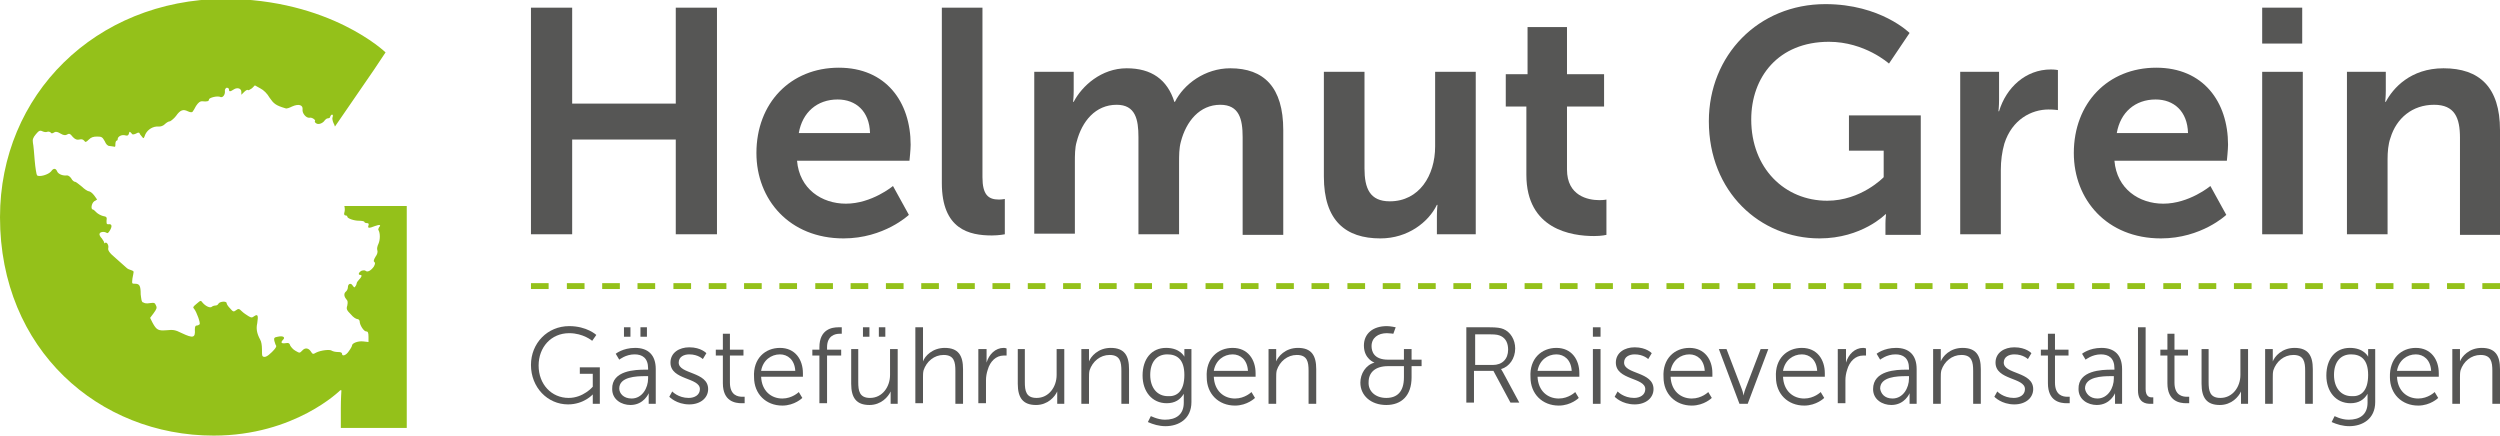 <?xml version="1.0" encoding="utf-8"?>
<!-- Generator: Adobe Illustrator 24.0.1, SVG Export Plug-In . SVG Version: 6.00 Build 0)  -->
<svg version="1.1" id="Ebene_1" xmlns="http://www.w3.org/2000/svg" xmlns:xlink="http://www.w3.org/1999/xlink" x="0px" y="0px"
	 viewBox="0 0 424.7 74.1" style="enable-background:new 0 0 424.7 74.1;" xml:space="preserve">
<style type="text/css">
	.st0{fill:#94C11A;}
	.st1{fill:#565655;}
</style>
<path class="st0" d="M58.5,35c0.1,0.4,0.1,0.8,0,1.1c-0.1,0.3,0,0.5,0.2,0.5c0.2,0,0.3,0.1,0.3,0.2c0,0.3,1.1,0.7,2,0.7
	c0.5,0,0.9,0.1,0.9,0.2c0,0.1,0.2,0.2,0.4,0.2c0.3,0,0.4,0.1,0.3,0.4c-0.2,0.5,0.1,0.5,1.1,0.1c0.8-0.3,1.1-0.2,0.7,0.2
	c-0.1,0.2-0.2,0.4-0.1,0.5c0.3,0.5,0.3,1.6,0,2.3c-0.2,0.4-0.3,0.9-0.2,1.1c0.1,0.3,0,0.7-0.3,1.1c-0.3,0.5-0.4,0.8-0.2,0.9
	c0.2,0.2,0.1,0.4-0.1,0.8C63,46,62.4,46.3,62.1,46c-0.1-0.1-0.4-0.1-0.7,0c-0.5,0.3-0.6,0.7-0.2,0.7c0.4,0,0.2,0.4-0.2,0.8
	c-0.2,0.2-0.4,0.5-0.4,0.6c0,0.1-0.1,0.4-0.2,0.5c-0.2,0.3-0.2,0.3-0.5-0.1c-0.3-0.5-0.8-0.3-0.8,0.3c0,0.2-0.1,0.5-0.3,0.7
	c-0.4,0.3-0.4,0.8,0,1.3c0.3,0.3,0.3,0.5,0.2,1.1c-0.2,0.6-0.1,0.8,0.6,1.5c0.4,0.5,0.9,0.8,1.1,0.8c0.2,0,0.4,0.2,0.4,0.4
	c0,0.6,0.7,1.7,1.1,1.7c0.3,0,0.4,0.2,0.4,0.9v0.9l-0.9-0.1c-0.9-0.1-1.9,0.3-1.9,0.7c0,0.1-0.2,0.5-0.5,0.9c-0.5,0.8-1.2,1-1.2,0.5
	c0-0.2-0.2-0.3-0.7-0.3c-0.4,0-0.8-0.1-1-0.2c-0.3-0.3-1.9-0.1-2.7,0.3c-0.5,0.3-0.6,0.3-0.9-0.2c-0.4-0.6-1-0.7-1.5-0.1
	c-0.4,0.4-0.4,0.4-1.1,0c-0.4-0.2-0.8-0.7-0.9-0.9c-0.1-0.4-0.3-0.5-0.8-0.4c-0.7,0.1-0.9-0.1-0.4-0.6c0.4-0.4,0-0.7-0.9-0.5
	c-0.6,0.1-0.7,0.2-0.6,0.7c0.1,0.3,0.2,0.7,0.3,0.8c0.1,0.2-0.1,0.5-0.7,1.1c-0.8,0.8-1.3,1-1.6,0.7v0v0l0,0
	c-0.1-0.1-0.1-0.6-0.1-1.2c0-0.6-0.1-1.3-0.3-1.6c-0.6-1.1-0.7-1.9-0.5-2.8c0.2-1.3,0.1-1.6-0.5-1.2c-0.4,0.3-0.5,0.3-1,0
	c-0.3-0.2-0.8-0.5-1.1-0.8c-0.5-0.5-0.6-0.5-1-0.2c-0.4,0.3-0.5,0.3-1-0.3c-0.3-0.3-0.6-0.7-0.6-0.9c0-0.4-1.2-0.3-1.4,0.1
	c-0.1,0.2-0.3,0.3-0.5,0.3s-0.5,0.1-0.6,0.2c-0.3,0.3-1.1-0.1-1.6-0.7c-0.3-0.4-0.3-0.4-1,0.2c-0.6,0.5-0.7,0.6-0.4,0.9
	c0.4,0.5,1.1,2.4,0.9,2.6c-0.1,0.1-0.3,0.2-0.5,0.2c-0.2,0-0.3,0.2-0.3,0.7c0.1,1.4-0.3,1.5-2.2,0.6c-1.2-0.6-1.5-0.6-2.6-0.5
	c-1.4,0.1-1.7,0-2.4-1.3l-0.4-0.8l0.6-0.8c0.5-0.7,0.6-0.9,0.4-1.3c-0.2-0.5-0.3-0.5-1.1-0.4c-0.5,0.1-0.9,0-1-0.1
	C24,51.4,24,50.7,23.9,50c0-1.5-0.2-1.8-1-1.8c-0.5,0-0.5,0-0.4-0.9c0.1-0.5,0.2-1,0.2-1.1c0-0.1-0.1-0.2-0.4-0.3s-0.6-0.2-0.8-0.4
	c-0.2-0.2-1-0.9-1.8-1.6c-1.2-1-1.4-1.4-1.3-1.8c0.1-0.5-0.3-1.1-0.6-0.8c-0.1,0.1-0.1,0-0.1-0.1s-0.2-0.4-0.4-0.7
	c-0.2-0.2-0.4-0.5-0.4-0.7c0-0.4,0.7-0.5,1.1-0.3c0.3,0.2,0.4,0.1,0.7-0.4c0.4-0.7,0.3-1.1-0.3-1c-0.3,0-0.3-0.1-0.3-0.6
	c0.1-0.6,0-0.7-0.6-0.8c-0.4-0.1-0.9-0.4-1.1-0.6s-0.5-0.5-0.6-0.5c-0.4,0-0.3-1,0.2-1.4l0.5-0.3l-0.5-0.7c-0.3-0.4-0.7-0.7-0.9-0.7
	c-0.2,0-0.8-0.4-1.2-0.8c-0.5-0.4-1-0.8-1.1-0.8c-0.2,0-0.5-0.2-0.7-0.6c-0.2-0.3-0.5-0.5-0.7-0.5c-0.7,0.1-1.5-0.2-1.7-0.7
	c-0.2-0.5-0.6-0.6-1,0c-0.5,0.6-2,1-2.4,0.7c-0.1-0.1-0.3-1.3-0.4-2.5c-0.1-1.2-0.2-2.6-0.3-3c-0.1-0.6,0-0.9,0.5-1.5
	c0.5-0.6,0.7-0.7,1.1-0.5c0.2,0.1,0.6,0.2,0.8,0.1c0.2-0.1,0.5,0,0.6,0.1c0.1,0.2,0.3,0.2,0.6,0c0.3-0.2,0.6-0.1,1.1,0.2
	c0.5,0.3,0.8,0.3,1,0.2c0.5-0.3,0.6-0.2,1.1,0.4c0.4,0.4,0.7,0.5,1.1,0.4c0.4-0.1,0.6,0,0.8,0.2c0.2,0.3,0.3,0.3,0.8-0.2
	c0.4-0.4,0.8-0.5,1.4-0.5c0.8,0,0.9,0.1,1.3,0.8c0.2,0.5,0.5,0.8,0.8,0.8c0.2,0,0.6,0.1,0.7,0.1c0.3,0.1,0.3,0,0.3-0.4
	c0-0.3,0.1-0.6,0.2-0.6c0.1,0,0.2-0.1,0.2-0.3c0-0.4,0.7-0.8,1.3-0.6c0.4,0.1,0.5,0,0.6-0.3c0.1-0.4,0.1-0.4,0.4-0.1
	c0.2,0.3,0.3,0.3,0.8,0.1c0.3-0.2,0.5-0.2,0.6-0.1c0,0.1,0.2,0.4,0.4,0.6c0.3,0.4,0.3,0.4,0.6-0.4c0.4-0.8,1.3-1.4,2.3-1.3
	c0.3,0,0.7-0.1,1-0.4c0.2-0.2,0.6-0.5,0.9-0.5c0.2-0.1,0.7-0.5,1-0.9c0.7-1,1.2-1.2,2-0.8c0.4,0.2,0.7,0.2,0.8,0.1
	c0.1-0.1,0.4-0.6,0.6-1c0.4-0.6,0.7-0.8,1-0.8c0.9,0.1,1.2,0,1.2-0.3c0-0.3,1.5-0.7,2-0.4c0.4,0.1,0.8-0.5,0.7-1.1
	c0-0.2,0.1-0.4,0.3-0.5c0.2,0,0.4,0.1,0.4,0.3c0,0.4,0.2,0.4,0.8,0c0.6-0.4,1.3-0.2,1.3,0.4v0.5l0.5-0.5c0.3-0.3,0.6-0.4,0.6-0.3
	c0.1,0.1,0.4-0.1,0.7-0.3l0.5-0.5l0.9,0.5c0.6,0.3,1.2,0.9,1.6,1.6c0.7,1,1,1.3,2.7,1.8c0.2,0.1,0.7-0.1,1.1-0.3
	c1.1-0.5,1.9-0.3,1.8,0.5c-0.1,0.6,0.6,1.5,1.2,1.4c0.4-0.1,1.1,0.4,0.9,0.6c-0.1,0.1,0.1,0.3,0.3,0.4c0.4,0.2,1.1-0.1,1.4-0.6
	c0.1-0.1,0.3-0.3,0.5-0.3c0.2,0,0.4-0.1,0.4-0.3c0.2-0.5,0.6-0.4,0.4,0.1c-0.1,0.2,0,0.7,0.2,1.1c0.1,0.1,0.1,0.3,0.2,0.5l6.6-9.6
	l2-3c0,0-9.4-9.1-27.5-9.1C16.2,0,0,16.1,0,36.9c0,22.5,16.8,37.1,36.3,37.1c13.8,0,21.5-7.7,21.5-7.7H58c0,0-0.1,1.5-0.1,3v3.4
	h11.2V35H58.5z"/>
<g>
	<path class="st0" d="M424.7,49.1h-3v-1h3V49.1z M418.7,49.1h-3v-1h3V49.1z M412.7,49.1h-3v-1h3V49.1z M406.6,49.1h-3v-1h3V49.1z
		 M400.6,49.1h-3v-1h3V49.1z M394.6,49.1h-3v-1h3V49.1z M388.6,49.1h-3v-1h3V49.1z M382.5,49.1h-3v-1h3V49.1z M376.5,49.1h-3v-1h3
		V49.1z M370.5,49.1h-3v-1h3V49.1z M364.4,49.1h-3v-1h3V49.1z M358.4,49.1h-3v-1h3V49.1z M352.4,49.1h-3v-1h3V49.1z M346.4,49.1h-3
		v-1h3V49.1z M340.3,49.1h-3v-1h3V49.1z M334.3,49.1h-3v-1h3V49.1z M328.3,49.1h-3v-1h3V49.1z M322.3,49.1h-3v-1h3V49.1z
		 M316.2,49.1h-3v-1h3V49.1z M310.2,49.1h-3v-1h3V49.1z M304.2,49.1h-3v-1h3V49.1z M298.2,49.1h-3v-1h3V49.1z M292.1,49.1h-3v-1h3
		V49.1z M286.1,49.1h-3v-1h3V49.1z M280.1,49.1h-3v-1h3V49.1z M274,49.1h-3v-1h3V49.1z M268,49.1h-3v-1h3V49.1z M262,49.1h-3v-1h3
		V49.1z M256,49.1h-3v-1h3V49.1z M249.9,49.1h-3v-1h3V49.1z M243.9,49.1h-3v-1h3V49.1z M237.9,49.1h-3v-1h3V49.1z M231.9,49.1h-3v-1
		h3V49.1z M225.8,49.1h-3v-1h3V49.1z M219.8,49.1h-3v-1h3V49.1z M213.8,49.1h-3v-1h3V49.1z M207.8,49.1h-3v-1h3V49.1z M201.7,49.1
		h-3v-1h3V49.1z M195.7,49.1h-3v-1h3V49.1z M189.7,49.1h-3v-1h3V49.1z M183.6,49.1h-3v-1h3V49.1z M177.6,49.1h-3v-1h3V49.1z
		 M171.6,49.1h-3v-1h3V49.1z M165.6,49.1h-3v-1h3V49.1z M159.5,49.1h-3v-1h3V49.1z M153.5,49.1h-3v-1h3V49.1z M147.5,49.1h-3v-1h3
		V49.1z M141.5,49.1h-3v-1h3V49.1z M135.4,49.1h-3v-1h3V49.1z M129.4,49.1h-3v-1h3V49.1z M123.4,49.1h-3v-1h3V49.1z M117.4,49.1h-3
		v-1h3V49.1z M111.3,49.1h-3v-1h3V49.1z M105.3,49.1h-3v-1h3V49.1z M99.3,49.1h-3v-1h3V49.1z M93.2,49.1h-3v-1h3V49.1z"/>
	<g>
		<path class="st1" d="M90.2,1.3h7v16.3h17.6V1.3h7v38.5h-7V23.7H97.2v16.1h-7V1.3z"/>
		<path class="st1" d="M142.5,11.5c8,0,12.2,5.8,12.2,13.1c0,0.8-0.2,2.7-0.2,2.7h-19.1c0.4,4.8,4.2,7.3,8.3,7.3c4.4,0,8-3,8-3
			l2.7,4.9c0,0-4.2,4-11.1,4c-9.2,0-14.8-6.6-14.8-14.5C128.5,17.5,134.3,11.5,142.5,11.5z M147.8,22.6c-0.1-3.7-2.4-5.7-5.5-5.7
			c-3.5,0-6,2.2-6.6,5.7H147.8z"/>
		<path class="st1" d="M160.1,1.3h6.8v28.8c0,3,1,3.8,2.8,3.8c0.5,0,1-0.1,1-0.1v6c0,0-1,0.2-2.2,0.2c-3.8,0-8.5-1-8.5-8.9V1.3z"/>
		<path class="st1" d="M175.8,12.2h6.6v3.2c0,1-0.1,1.9-0.1,1.9h0.1c1.4-2.7,4.7-5.7,9-5.7c4.2,0,6.9,1.9,8.1,5.7h0.1
			c1.5-3,5.1-5.7,9.4-5.7c5.7,0,9,3.2,9,10.5v17.8h-6.9V23.3c0-3.1-0.6-5.5-3.8-5.5c-3.5,0-5.8,2.8-6.7,6.3
			c-0.3,1.1-0.3,2.3-0.3,3.6v12.1h-6.9V23.3c0-3-0.5-5.5-3.7-5.5c-3.6,0-5.9,2.8-6.8,6.3c-0.3,1-0.3,2.3-0.3,3.5v12.1h-6.9V12.2z"/>
		<path class="st1" d="M224.9,12.2h6.9v16.4c0,3.4,0.9,5.6,4.3,5.6c5,0,7.7-4.4,7.7-9.3V12.2h6.9v27.6h-6.6v-3.1
			c0-1.1,0.1-1.9,0.1-1.9h-0.1c-1.4,2.9-4.9,5.7-9.6,5.7c-5.9,0-9.6-3-9.6-10.5V12.2z"/>
		<path class="st1" d="M259.4,18.1h-3.6v-5.5h3.7v-8h6.7v8h6.3v5.5h-6.3v10.7c0,4.5,3.6,5.2,5.5,5.2c0.8,0,1.2-0.1,1.2-0.1v6
			c0,0-0.8,0.2-2.1,0.2c-3.8,0-11.5-1.1-11.5-10.4V18.1z"/>
		<path class="st1" d="M310.1,0.7c9.4,0,14.3,4.9,14.3,4.9l-3.5,5.2c0,0-4.1-3.7-10.2-3.7c-8.6,0-13.2,6-13.2,13.2
			c0,8.3,5.7,13.8,12.9,13.8c5.8,0,9.6-4,9.6-4v-4.5h-5.9v-6h12.2v20.3h-6V38c0-0.8,0.1-1.6,0.1-1.6h-0.1c0,0-4,4.1-11.2,4.1
			c-10.1,0-18.8-7.9-18.8-19.9C290.3,9.4,298.7,0.7,310.1,0.7z"/>
		<path class="st1" d="M333,12.2h6.6v4.8c0,1-0.1,1.9-0.1,1.9h0.1c1.2-4,4.5-7.1,8.8-7.1c0.7,0,1.2,0.1,1.2,0.1v6.8
			c0,0-0.7-0.1-1.6-0.1c-2.9,0-6.2,1.7-7.5,5.8c-0.4,1.4-0.6,2.9-0.6,4.5v10.9H333V12.2z"/>
		<path class="st1" d="M366.3,11.5c8,0,12.2,5.8,12.2,13.1c0,0.8-0.2,2.7-0.2,2.7h-19.1c0.4,4.8,4.2,7.3,8.3,7.3c4.4,0,8-3,8-3
			l2.7,4.9c0,0-4.2,4-11.1,4c-9.2,0-14.8-6.6-14.8-14.5C352.3,17.5,358.1,11.5,366.3,11.5z M371.7,22.6c-0.1-3.7-2.4-5.7-5.5-5.7
			c-3.5,0-6,2.2-6.6,5.7H371.7z"/>
		<path class="st1" d="M384.3,1.3h6.8v6.1h-6.8V1.3z M384.3,12.2h6.9v27.6h-6.9V12.2z"/>
		<path class="st1" d="M398.7,12.2h6.6v3.2c0,1-0.1,1.9-0.1,1.9h0.1c1.2-2.3,4.2-5.7,9.8-5.7c6.1,0,9.6,3.2,9.6,10.5v17.8h-6.8V23.4
			c0-3.4-0.9-5.6-4.4-5.6c-3.7,0-6.4,2.3-7.4,5.6c-0.4,1.1-0.5,2.4-0.5,3.7v12.7h-6.9V12.2z"/>
	</g>
	<g>
		<path class="st1" d="M96.7,55.4c3,0,4.6,1.5,4.6,1.5l-0.7,1c0,0-1.5-1.3-3.9-1.3c-3.1,0-5.2,2.4-5.2,5.5c0,3.2,2.2,5.5,5.1,5.5
			c2.5,0,4.1-1.9,4.1-1.9v-2.2h-2.2v-1.1h3.4v6.2h-1.2v-1c0-0.3,0-0.6,0-0.6h0c0,0-1.5,1.7-4.2,1.7c-3.5,0-6.3-2.9-6.3-6.7
			C90.2,58.3,93,55.4,96.7,55.4z"/>
		<path class="st1" d="M109.6,62.8h0.5v-0.2c0-1.8-1-2.4-2.3-2.4c-1.5,0-2.6,0.9-2.6,0.9l-0.6-1c0,0,1.2-1,3.3-1
			c2.2,0,3.5,1.2,3.5,3.6v5.9h-1.2v-1c0-0.5,0-0.8,0-0.8h0c0,0-0.8,2-3.1,2c-1.5,0-3.1-0.9-3.1-2.7C103.9,62.9,108,62.8,109.6,62.8z
			 M107.3,67.7c1.8,0,2.8-1.8,2.8-3.4v-0.4h-0.5c-1.5,0-4.4,0.1-4.4,2.1C105.2,66.8,105.9,67.7,107.3,67.7z M106,55.6h1.1v1.6H106
			V55.6z M108.8,55.6h1.1v1.6h-1.1V55.6z"/>
		<path class="st1" d="M114.2,66.5c0,0,1,1.1,2.8,1.1c1,0,1.9-0.5,1.9-1.5c0-2-5-1.5-5-4.5c0-1.7,1.5-2.6,3.2-2.6c2,0,2.9,1,2.9,1
			l-0.6,1c0,0-0.8-0.8-2.3-0.8c-0.9,0-1.8,0.4-1.8,1.4c0,2,5,1.5,5,4.5c0,1.5-1.3,2.6-3.2,2.6c-2.2,0-3.4-1.3-3.4-1.3L114.2,66.5z"
			/>
		<path class="st1" d="M122.8,60.4h-1.2v-1h1.2v-2.7h1.2v2.7h2.3v1H124v4.6c0,2.2,1.4,2.4,2.1,2.4c0.3,0,0.4,0,0.4,0v1.1
			c0,0-0.2,0-0.5,0c-1.1,0-3.2-0.3-3.2-3.4V60.4z"/>
		<path class="st1" d="M132.5,59.1c2.6,0,3.9,2,3.9,4.3c0,0.2,0,0.6,0,0.6h-7.1c0.1,2.4,1.7,3.7,3.6,3.7c1.7,0,2.8-1.1,2.8-1.1
			l0.6,1c0,0-1.3,1.3-3.4,1.3c-2.8,0-4.8-2-4.8-4.8C127.9,60.9,130,59.1,132.5,59.1z M135.1,63c-0.1-1.9-1.3-2.8-2.6-2.8
			c-1.5,0-2.9,1-3.2,2.8H135.1z"/>
		<path class="st1" d="M139.2,60.4H138v-1h1.2V59c0-3.1,2.2-3.4,3.2-3.4c0.3,0,0.6,0,0.6,0v1.1c0,0-0.2,0-0.4,0
			c-0.7,0-2.1,0.3-2.1,2.3v0.4h2.4v1h-2.4v8.1h-1.3V60.4z"/>
		<path class="st1" d="M144.5,59.3h1.3v5.6c0,1.5,0.2,2.7,2,2.7c2.1,0,3.4-1.9,3.4-3.9v-4.4h1.3v9.3h-1.2v-1.4c0-0.4,0-0.7,0-0.7h0
			c-0.4,0.9-1.6,2.3-3.6,2.3c-2.2,0-3.1-1.2-3.1-3.6V59.3z M146.6,55.6h1.1v1.6h-1.1V55.6z M149.3,55.6h1.1v1.6h-1.1V55.6z"/>
		<path class="st1" d="M155.5,55.6h1.3v5c0,0.4,0,0.8,0,0.8h0c0.3-0.9,1.6-2.3,3.7-2.3c2.3,0,3.1,1.3,3.1,3.6v5.9h-1.3V63
			c0-1.5-0.2-2.7-2-2.7c-1.6,0-2.9,1.1-3.4,2.6c-0.1,0.4-0.1,0.8-0.1,1.2v4.4h-1.3V55.6z"/>
		<path class="st1" d="M166.4,59.3h1.2v1.6c0,0.4,0,0.7,0,0.7h0c0.4-1.4,1.5-2.5,2.9-2.5c0.3,0,0.5,0.1,0.5,0.1v1.2c0,0-0.2,0-0.5,0
			c-1.3,0-2.3,1-2.7,2.4c-0.2,0.6-0.3,1.2-0.3,1.8v3.9h-1.3V59.3z"/>
		<path class="st1" d="M172.8,59.3h1.3v5.6c0,1.5,0.2,2.7,2,2.7c2.1,0,3.4-1.9,3.4-3.9v-4.4h1.3v9.3h-1.2v-1.4c0-0.4,0-0.7,0-0.7h0
			c-0.4,0.9-1.6,2.3-3.6,2.3c-2.2,0-3.1-1.2-3.1-3.6V59.3z"/>
		<path class="st1" d="M183.8,59.3h1.2v1.4c0,0.4,0,0.7,0,0.7h0c0.3-0.8,1.5-2.3,3.7-2.3c2.3,0,3.1,1.3,3.1,3.6v5.9h-1.3V63
			c0-1.5-0.2-2.7-2-2.7c-1.6,0-2.9,1.1-3.4,2.6c-0.1,0.4-0.1,0.8-0.1,1.3v4.4h-1.3V59.3z"/>
		<path class="st1" d="M197.9,71.3c1.8,0,3.2-0.8,3.2-2.9v-0.8c0-0.3,0-0.7,0-0.7h0c-0.6,1-1.5,1.6-2.9,1.6c-2.5,0-4.1-2-4.1-4.7
			c0-2.8,1.5-4.7,4-4.7c2.4,0,3.1,1.5,3.1,1.5h0c0,0,0-0.1,0-0.3v-1h1.2v9c0,2.9-2.2,4.1-4.4,4.1c-1.1,0-2.1-0.3-3-0.7l0.5-1
			C195.4,70.6,196.6,71.3,197.9,71.3z M201.2,63.7c0-2.7-1.3-3.5-2.9-3.5c-1.8,0-2.9,1.3-2.9,3.5c0,2.2,1.2,3.6,3,3.6
			C199.9,67.4,201.2,66.5,201.2,63.7z"/>
		<path class="st1" d="M209.4,59.1c2.6,0,3.9,2,3.9,4.3c0,0.2,0,0.6,0,0.6h-7.1c0.1,2.4,1.7,3.7,3.6,3.7c1.7,0,2.8-1.1,2.8-1.1
			l0.6,1c0,0-1.3,1.3-3.4,1.3c-2.8,0-4.8-2-4.8-4.8C204.8,60.9,206.9,59.1,209.4,59.1z M212,63c-0.1-1.9-1.3-2.8-2.6-2.8
			c-1.5,0-2.9,1-3.2,2.8H212z"/>
		<path class="st1" d="M215.6,59.3h1.2v1.4c0,0.4,0,0.7,0,0.7h0c0.3-0.8,1.5-2.3,3.7-2.3c2.3,0,3.1,1.3,3.1,3.6v5.9h-1.3V63
			c0-1.5-0.2-2.7-2-2.7c-1.6,0-2.9,1.1-3.4,2.6c-0.1,0.4-0.1,0.8-0.1,1.3v4.4h-1.3V59.3z"/>
		<path class="st1" d="M233.5,61.6L233.5,61.6c0,0-1.8-0.6-1.8-2.9c0-2,1.5-3.3,3.9-3.3c0.6,0,1.5,0.2,1.5,0.2l-0.4,1.1
			c0,0-0.6-0.1-1.1-0.1c-1.5,0-2.6,0.8-2.6,2.2c0,0.9,0.4,2.3,2.8,2.3h2.7v-1.8h1.3v1.8h1.7v1.1h-1.7v1.9c0,3.1-1.7,4.7-4.3,4.7
			s-4.4-1.6-4.4-3.8C231.1,63.5,232,62,233.5,61.6z M235.5,67.6c1.8,0,3-1,3-3.5v-1.9h-2.7c-2.2,0-3.3,1.1-3.3,2.7
			C232.4,66.4,233.6,67.6,235.5,67.6z"/>
		<path class="st1" d="M249.2,55.6h3.8c1.3,0,1.9,0.1,2.4,0.3c1.2,0.5,2,1.8,2,3.3c0,1.7-1,3.1-2.4,3.5v0c0,0,0.1,0.2,0.3,0.5
			l2.8,5.2h-1.5l-2.9-5.4h-3.3v5.4h-1.3V55.6z M253.6,62c1.6,0,2.6-1,2.6-2.6c0-1.1-0.4-1.9-1.2-2.3c-0.4-0.2-0.8-0.3-1.8-0.3h-2.6
			V62H253.6z"/>
		<path class="st1" d="M264.4,59.1c2.6,0,3.9,2,3.9,4.3c0,0.2,0,0.6,0,0.6h-7.1c0.1,2.4,1.7,3.7,3.6,3.7c1.7,0,2.8-1.1,2.8-1.1
			l0.6,1c0,0-1.3,1.3-3.4,1.3c-2.8,0-4.8-2-4.8-4.8C259.8,60.9,261.9,59.1,264.4,59.1z M267,63c-0.1-1.9-1.3-2.8-2.6-2.8
			c-1.5,0-2.9,1-3.2,2.8H267z"/>
		<path class="st1" d="M270.6,55.6h1.3v1.6h-1.3V55.6z M270.6,59.3h1.3v9.3h-1.3V59.3z"/>
		<path class="st1" d="M274.8,66.5c0,0,1,1.1,2.8,1.1c1,0,1.9-0.5,1.9-1.5c0-2-5-1.5-5-4.5c0-1.7,1.5-2.6,3.2-2.6c2,0,2.9,1,2.9,1
			l-0.6,1c0,0-0.8-0.8-2.3-0.8c-0.9,0-1.8,0.4-1.8,1.4c0,2,5,1.5,5,4.5c0,1.5-1.3,2.6-3.2,2.6c-2.2,0-3.4-1.3-3.4-1.3L274.8,66.5z"
			/>
		<path class="st1" d="M287,59.1c2.6,0,3.9,2,3.9,4.3c0,0.2,0,0.6,0,0.6h-7.1c0.1,2.4,1.7,3.7,3.6,3.7c1.7,0,2.8-1.1,2.8-1.1l0.6,1
			c0,0-1.3,1.3-3.4,1.3c-2.8,0-4.8-2-4.8-4.8C282.4,60.9,284.5,59.1,287,59.1z M289.6,63c-0.1-1.9-1.3-2.8-2.6-2.8
			c-1.5,0-2.9,1-3.2,2.8H289.6z"/>
		<path class="st1" d="M292,59.3h1.3l2.6,6.8c0.2,0.5,0.3,1.1,0.3,1.1h0c0,0,0.1-0.6,0.3-1.1l2.6-6.8h1.3l-3.5,9.3h-1.4L292,59.3z"
			/>
		<path class="st1" d="M306.1,59.1c2.6,0,3.9,2,3.9,4.3c0,0.2,0,0.6,0,0.6h-7.1c0.1,2.4,1.7,3.7,3.6,3.7c1.7,0,2.8-1.1,2.8-1.1
			l0.6,1c0,0-1.3,1.3-3.4,1.3c-2.8,0-4.8-2-4.8-4.8C301.5,60.9,303.6,59.1,306.1,59.1z M308.7,63c-0.1-1.9-1.3-2.8-2.6-2.8
			c-1.5,0-2.9,1-3.2,2.8H308.7z"/>
		<path class="st1" d="M312.4,59.3h1.2v1.6c0,0.4,0,0.7,0,0.7h0c0.4-1.4,1.5-2.5,2.9-2.5c0.3,0,0.5,0.1,0.5,0.1v1.2c0,0-0.2,0-0.5,0
			c-1.3,0-2.3,1-2.7,2.4c-0.2,0.6-0.3,1.2-0.3,1.8v3.9h-1.3V59.3z"/>
		<path class="st1" d="M323.8,62.8h0.5v-0.2c0-1.8-1-2.4-2.3-2.4c-1.5,0-2.6,0.9-2.6,0.9l-0.6-1c0,0,1.2-1,3.3-1
			c2.2,0,3.5,1.2,3.5,3.6v5.9h-1.2v-1c0-0.5,0-0.8,0-0.8h0c0,0-0.8,2-3.1,2c-1.5,0-3.1-0.9-3.1-2.7
			C318.2,62.9,322.2,62.8,323.8,62.8z M321.5,67.7c1.8,0,2.8-1.8,2.8-3.4v-0.4h-0.5c-1.5,0-4.4,0.1-4.4,2.1
			C319.5,66.8,320.1,67.7,321.5,67.7z"/>
		<path class="st1" d="M328.5,59.3h1.2v1.4c0,0.4,0,0.7,0,0.7h0c0.3-0.8,1.5-2.3,3.7-2.3c2.3,0,3.1,1.3,3.1,3.6v5.9h-1.3V63
			c0-1.5-0.2-2.7-2-2.7c-1.6,0-2.9,1.1-3.4,2.6c-0.1,0.4-0.1,0.8-0.1,1.3v4.4h-1.3V59.3z"/>
		<path class="st1" d="M339.3,66.5c0,0,1,1.1,2.8,1.1c1,0,1.9-0.5,1.9-1.5c0-2-5-1.5-5-4.5c0-1.7,1.5-2.6,3.2-2.6c2,0,2.9,1,2.9,1
			l-0.6,1c0,0-0.8-0.8-2.3-0.8c-0.9,0-1.8,0.4-1.8,1.4c0,2,5,1.5,5,4.5c0,1.5-1.3,2.6-3.2,2.6c-2.2,0-3.4-1.3-3.4-1.3L339.3,66.5z"
			/>
		<path class="st1" d="M347.9,60.4h-1.2v-1h1.2v-2.7h1.2v2.7h2.3v1h-2.3v4.6c0,2.2,1.4,2.4,2.1,2.4c0.3,0,0.4,0,0.4,0v1.1
			c0,0-0.2,0-0.5,0c-1.1,0-3.2-0.3-3.2-3.4V60.4z"/>
		<path class="st1" d="M358.7,62.8h0.5v-0.2c0-1.8-1-2.4-2.3-2.4c-1.5,0-2.6,0.9-2.6,0.9l-0.6-1c0,0,1.2-1,3.3-1
			c2.2,0,3.5,1.2,3.5,3.6v5.9h-1.2v-1c0-0.5,0-0.8,0-0.8h0c0,0-0.8,2-3.1,2c-1.5,0-3.1-0.9-3.1-2.7C353,62.9,357.1,62.8,358.7,62.8z
			 M356.3,67.7c1.8,0,2.8-1.8,2.8-3.4v-0.4h-0.5c-1.5,0-4.4,0.1-4.4,2.1C354.3,66.8,355,67.7,356.3,67.7z"/>
		<path class="st1" d="M363.2,55.6h1.3v10.5c0,1.2,0.6,1.4,1,1.4c0.2,0,0.3,0,0.3,0v1.1c0,0-0.2,0-0.5,0c-0.8,0-2.1-0.2-2.1-2.3
			V55.6z"/>
		<path class="st1" d="M368.2,60.4H367v-1h1.2v-2.7h1.2v2.7h2.3v1h-2.3v4.6c0,2.2,1.4,2.4,2.1,2.4c0.3,0,0.4,0,0.4,0v1.1
			c0,0-0.2,0-0.5,0c-1.1,0-3.2-0.3-3.2-3.4V60.4z"/>
		<path class="st1" d="M373.9,59.3h1.3v5.6c0,1.5,0.2,2.7,2,2.7c2.1,0,3.4-1.9,3.4-3.9v-4.4h1.3v9.3h-1.2v-1.4c0-0.4,0-0.7,0-0.7h0
			c-0.4,0.9-1.6,2.3-3.6,2.3c-2.2,0-3.1-1.2-3.1-3.6V59.3z"/>
		<path class="st1" d="M384.9,59.3h1.2v1.4c0,0.4,0,0.7,0,0.7h0c0.3-0.8,1.5-2.3,3.7-2.3c2.3,0,3.1,1.3,3.1,3.6v5.9h-1.3V63
			c0-1.5-0.2-2.7-2-2.7c-1.6,0-2.9,1.1-3.4,2.6c-0.1,0.4-0.1,0.8-0.1,1.3v4.4h-1.3V59.3z"/>
		<path class="st1" d="M399,71.3c1.8,0,3.2-0.8,3.2-2.9v-0.8c0-0.3,0-0.7,0-0.7h0c-0.6,1-1.5,1.6-2.9,1.6c-2.5,0-4.1-2-4.1-4.7
			c0-2.8,1.5-4.7,4-4.7c2.4,0,3.1,1.5,3.1,1.5h0c0,0,0-0.1,0-0.3v-1h1.2v9c0,2.9-2.2,4.1-4.4,4.1c-1.1,0-2.1-0.3-3-0.7l0.5-1
			C396.5,70.6,397.6,71.3,399,71.3z M402.3,63.7c0-2.7-1.3-3.5-2.9-3.5c-1.8,0-2.9,1.3-2.9,3.5c0,2.2,1.2,3.6,3,3.6
			C401,67.4,402.3,66.5,402.3,63.7z"/>
		<path class="st1" d="M410.4,59.1c2.6,0,3.9,2,3.9,4.3c0,0.2,0,0.6,0,0.6h-7.1c0.1,2.4,1.7,3.7,3.6,3.7c1.7,0,2.8-1.1,2.8-1.1
			l0.6,1c0,0-1.3,1.3-3.4,1.3c-2.8,0-4.8-2-4.8-4.8C405.9,60.9,407.9,59.1,410.4,59.1z M413,63c-0.1-1.9-1.3-2.8-2.6-2.8
			c-1.5,0-2.9,1-3.2,2.8H413z"/>
		<path class="st1" d="M416.7,59.3h1.2v1.4c0,0.4,0,0.7,0,0.7h0c0.3-0.8,1.5-2.3,3.7-2.3c2.3,0,3.1,1.3,3.1,3.6v5.9h-1.3V63
			c0-1.5-0.2-2.7-2-2.7c-1.6,0-2.9,1.1-3.4,2.6c-0.1,0.4-0.1,0.8-0.1,1.3v4.4h-1.3V59.3z"/>
	</g>
</g>
</svg>
